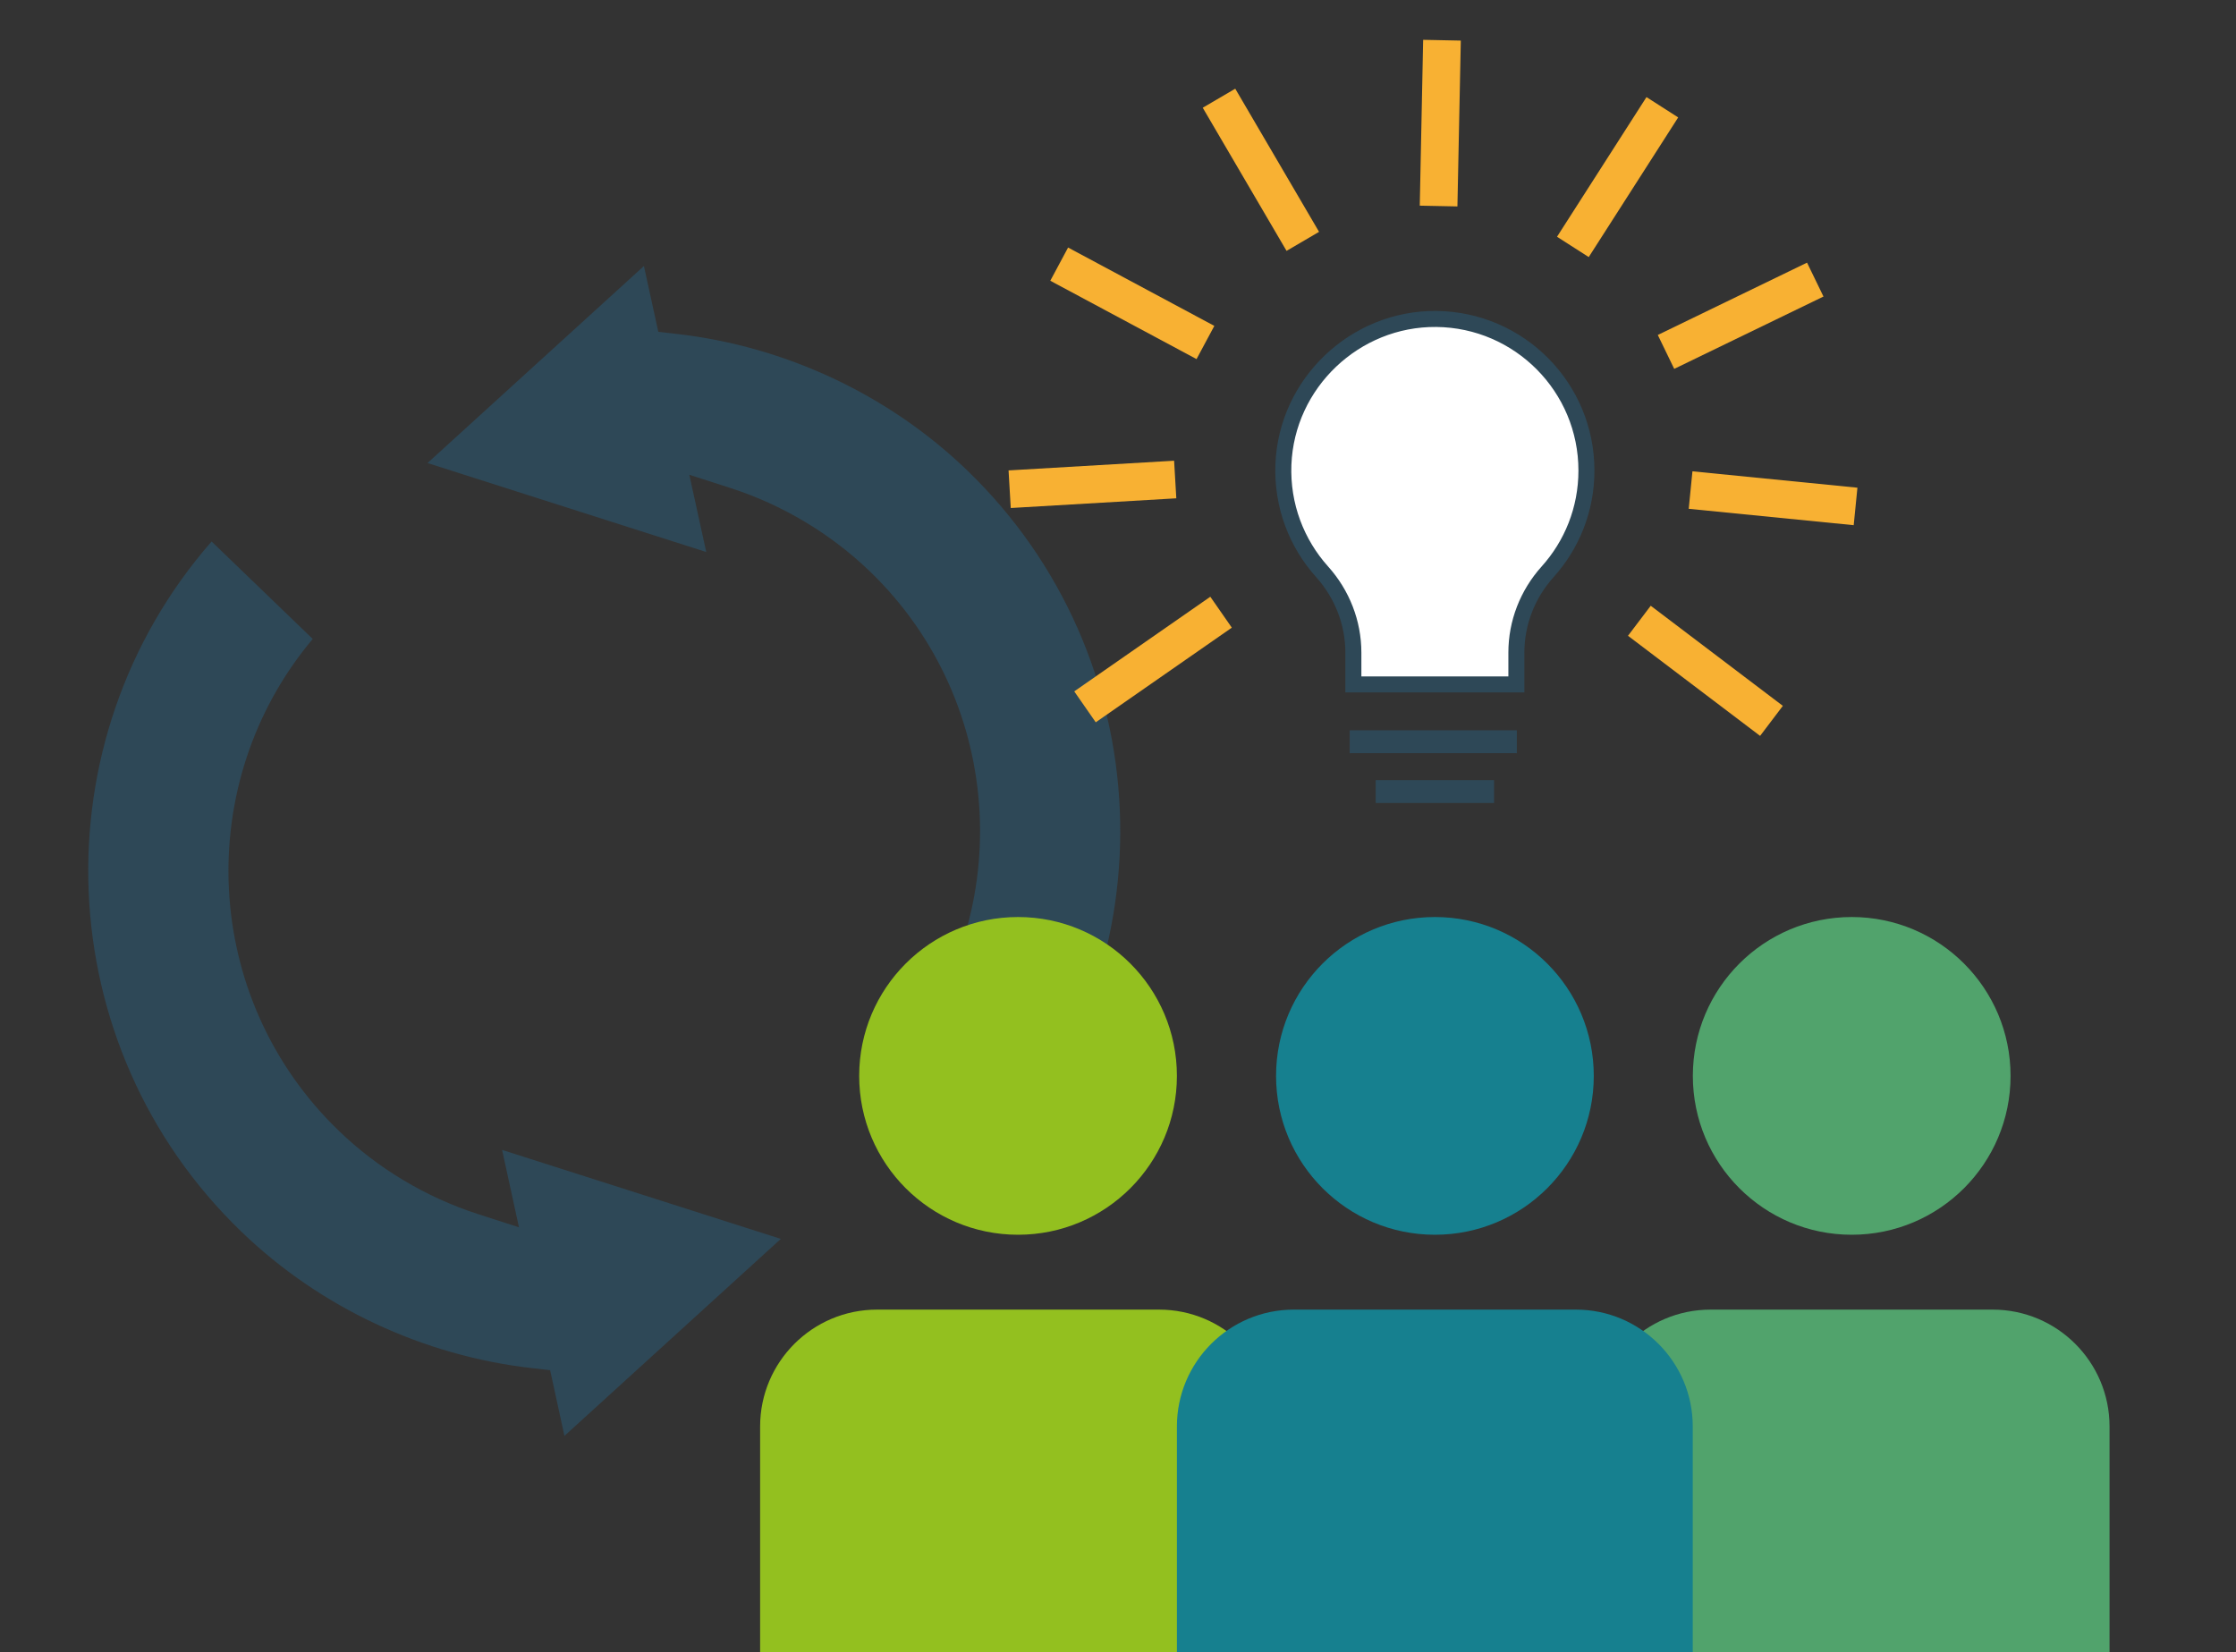 <svg xmlns="http://www.w3.org/2000/svg" id="Capa_1" data-name="Capa 1" viewBox="0 0 237.45 175.46"><rect x="0" y="0" width="237.45" height="175.46" fill="#333333" stroke="none"/><defs><style>      .cls-1 {        fill: #51a36c;      }      .cls-2 {        fill: #16808f;      }      .cls-3 {        fill: #fff;        stroke: #2e4857;        stroke-width: 1.7px;      }      .cls-3, .cls-4 {        stroke-miterlimit: 10;      }      .cls-4 {        fill: none;        stroke: #f8b133;        stroke-width: 4px;      }      .cls-5 {        fill: #2e4857;      }      .cls-6 {        fill: #93c01f;      }    </style></defs><g><path class="cls-5" d="M73.21,50.42l4.35,1.4c5.53,1.78,10.65,4.85,14.82,8.86,14.57,14.05,15.58,36.95,2.74,52.21l10.74,10.36c18.53-21.2,17.34-53.53-3.14-73.29-8.35-8.05-19.33-13.2-30.94-14.51l-1.87-.21-1.53-6.99-22.98,20.92,29.6,9.45-1.8-8.21Z"></path><path class="cls-5" d="M55.12,130.33l-4.35-1.4c-5.53-1.79-10.66-4.85-14.81-8.87-14.57-14.05-15.58-36.94-2.75-52.21l-10.74-10.35c-18.53,21.19-17.33,53.53,3.15,73.28,8.34,8.05,19.33,13.2,30.93,14.51l1.87.21,1.52,6.98,22.98-20.92-29.6-9.45,1.79,8.21Z"></path></g><g><g><path class="cls-1" d="M181.66,139.07h29.95c6.85,0,12.41,5.56,12.41,12.41v23.97h-54.78v-23.97c0-6.85,5.56-12.41,12.41-12.41Z"></path><circle class="cls-1" cx="196.64" cy="114.25" r="16.87"></circle></g><g><path class="cls-6" d="M93.14,139.07h29.95c6.85,0,12.41,5.56,12.41,12.41v23.97h-54.78v-23.97c0-6.85,5.56-12.41,12.41-12.41Z"></path><circle class="cls-6" cx="108.11" cy="114.25" r="16.87"></circle></g><g><path class="cls-2" d="M137.4,139.07h29.95c6.85,0,12.41,5.56,12.41,12.41v23.97h-54.78v-23.97c0-6.85,5.56-12.41,12.41-12.41Z"></path><circle class="cls-2" cx="152.38" cy="114.25" r="16.87"></circle></g><path class="cls-3" d="M168.47,49.97c0-8.84-7.12-16.01-15.94-16.1-8.64-.08-15.9,6.82-16.24,15.45-.17,4.39,1.42,8.4,4.11,11.4,2.12,2.36,3.32,5.4,3.32,8.58v3.38h17.31v-3.38c0-3.17,1.19-6.21,3.31-8.57,2.57-2.85,4.13-6.62,4.13-10.76Z"></path><rect class="cls-5" x="143.33" y="77.55" width="17.75" height="2.43"></rect><rect class="cls-5" x="146.09" y="82.84" width="12.57" height="2.43"></rect><g><g id="_Repetici&#xF3;n_radial_" data-name="&amp;lt;Repetici&#xF3;n radial&amp;gt;"><line class="cls-4" x1="115.22" y1="75.06" x2="129.67" y2="65.01"></line></g><g id="_Repetici&#xF3;n_radial_-2" data-name="&amp;lt;Repetici&#xF3;n radial&amp;gt;"><line class="cls-4" x1="107.22" y1="51.95" x2="124.8" y2="50.92"></line></g><g id="_Repetici&#xF3;n_radial_-3" data-name="&amp;lt;Repetici&#xF3;n radial&amp;gt;"><line class="cls-4" x1="112.48" y1="28.05" x2="128.01" y2="36.37"></line></g><g id="_Repetici&#xF3;n_radial_-4" data-name="&amp;lt;Repetici&#xF3;n radial&amp;gt;"><line class="cls-4" x1="129.45" y1="10.43" x2="138.35" y2="25.63"></line></g><g id="_Repetici&#xF3;n_radial_-5" data-name="&amp;lt;Repetici&#xF3;n radial&amp;gt;"><line class="cls-4" x1="153.13" y1="4.27" x2="152.77" y2="21.88"></line></g><g id="_Repetici&#xF3;n_radial_-6" data-name="&amp;lt;Repetici&#xF3;n radial&amp;gt;"><line class="cls-4" x1="176.53" y1="11.39" x2="167.03" y2="26.22"></line></g><g id="_Repetici&#xF3;n_radial_-7" data-name="&amp;lt;Repetici&#xF3;n radial&amp;gt;"><line class="cls-4" x1="192.77" y1="29.69" x2="176.92" y2="37.37"></line></g><g id="_Repetici&#xF3;n_radial_-8" data-name="&amp;lt;Repetici&#xF3;n radial&amp;gt;"><line class="cls-4" x1="197.05" y1="53.78" x2="179.53" y2="52.04"></line></g><g id="_Repetici&#xF3;n_radial_-9" data-name="&amp;lt;Repetici&#xF3;n radial&amp;gt;"><line class="cls-4" x1="188.12" y1="76.55" x2="174.09" y2="65.92"></line></g></g></g></svg>